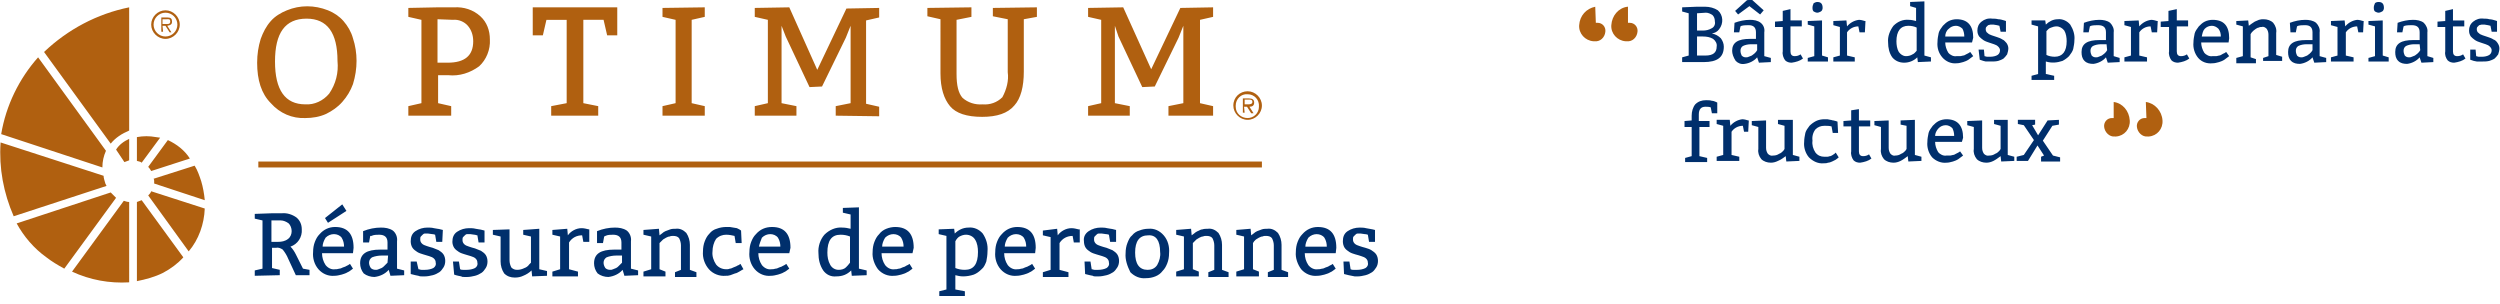 <svg id="logo_OptimumReassuranceDePersonnes_slogan_ORIC_color_svg__Layer_1"
  xmlns="http://www.w3.org/2000/svg" x="0" y="0" viewBox="0 0 420 51" width="658px" height="80px" xml:space="preserve" aria-labelledby="logo_rzr5y2gch" role="img" class="css-vaak6u">
  <title id="logo_rzr5y2gch">logo</title>
  <style>.logo_OptimumReassuranceDePersonnes_slogan_ORIC_color_svg__st0{fill:#b06010}.logo_OptimumReassuranceDePersonnes_slogan_ORIC_color_svg__st1{fill:#002f6c}.logo_OptimumReassuranceDePersonnes_slogan_ORIC_color_svg__st2{fill:none}</style>
  <path class="logo_OptimumReassuranceDePersonnes_slogan_ORIC_color_svg__st0" d="M268 1.1c-1.5.3-2.6 1.5-2.7 3.1-.1 1.4 1 2.6 2.4 2.7h.2c.9.1 1.7-.6 1.8-1.6.1-.8-.5-1.5-1.3-1.5h-.3l-.1-2.7zm5.4 0c-1.5.2-2.6 1.5-2.7 3.1-.1 1.4 1 2.6 2.4 2.7h.2c.9.1 1.7-.6 1.8-1.6.1-.8-.5-1.5-1.3-1.5h-.3V1.1zM43.4 27.1H212v1H43.4v-1zM25.4 4.1c0 1.3 1.1 2.4 2.4 2.4 1.3 0 2.4-1.1 2.4-2.4s-1.1-2.4-2.4-2.4c-1.3 0-2.4 1.1-2.4 2.4zm.4 0c0-1.1.9-2 2-2s2 .9 2 2-.9 2-2 2-2-.9-2-2z"></path>
  <path class="logo_OptimumReassuranceDePersonnes_slogan_ORIC_color_svg__st0" d="M27.4 5.3h-.3V2.9h1c.6 0 .8.2.8.7s-.3.6-.8.7l.7 1.1h-.3l-.7-1.1h-.5l.1 1zm.4-1.3c.3 0 .8.1.8-.4s-.3-.4-.6-.4h-.7V4h.5zm-9.2 28.3L2.8 37.5c1.2 2.2 2.9 4.2 5 5.7.9.7 1.9 1.3 3 1.9l8.7-11.9-.9-.9zm-.9-1.5c-.1-.4-.3-.9-.3-1.3L.1 23.9c-.3 4.3.5 8.5 2.2 12.4l15.6-5.1-.2-.4zm7.7 1.3c-.1.3-.3.5-.5.7l6.8 9.4c1.7-2 2.6-4.6 2.7-7.2l-9-2.9zm.5-1.7v.4l8.5 2.8c-.1-1.1-.3-2.2-.6-3.2-.3-.9-.6-1.8-1.1-2.6L25.8 30c.1.1.1.3.1.4zm-.5-1.7l6.5-2.1c-.9-1.4-2.2-2.4-3.7-3.1L24.9 28c.2.2.4.5.5.7zm1.5-5.6l-.7-.1c-1.1-.2-2.1-.2-3.2 0v4c.3.1.6.1.8.3l3.1-4.2zm-5.2 10.8c-.3 0-.6-.1-.9-.2l-8.7 11.9c3 1.4 6.3 2 9.6 1.8V33.9zm-3.1-9.8c.8-1 1.9-1.7 3.1-2.2V1.2C16.3 2.3 11.4 4.9 7.4 8.7l11.2 15.4zm5.2 9.5c-.3.1-.5.2-.8.3v13.3c1.5-.3 3-.7 4.4-1.4 1.3-.7 2.4-1.5 3.4-2.6l-7-9.6zm-4.3-8.5l1.4 2.1c.3-.1.5-.2.8-.3v-3.6c-.9.4-1.7 1-2.2 1.8zm-2.3 3c0-1 .2-1.9.6-2.8L6.4 9.6C3.2 13.2 1 17.7.2 22.5l17 5.6zm190-10.4c0 1.3 1.1 2.4 2.4 2.4 1.3 0 2.4-1.1 2.4-2.4 0-1.3-1.1-2.4-2.4-2.4-1.3 0-2.4 1-2.4 2.4zm.4 0c0-1.1.9-2 2-1.9 1.1 0 2 .9 1.9 2.1 0 1.1-.9 1.9-1.9 1.9-1.1 0-2-.8-2-1.9v-.2z"></path>
  <path class="logo_OptimumReassuranceDePersonnes_slogan_ORIC_color_svg__st0" d="M209.1 18.9h-.3v-2.4h1c.6 0 .9.2.9.7s-.3.7-.8.7l.7 1.1h-.4l-.7-1.1h-.5l.1 1zm.5-1.4c.3 0 .8 0 .8-.4s-.3-.4-.6-.4h-.7v.8h.5zm-166.4-7c0-1.4.2-2.7.6-4 .4-1.1.9-2.1 1.7-3 .7-.8 1.7-1.4 2.7-1.8 2.2-.9 4.6-.9 6.9 0 1 .4 1.9 1 2.6 1.8.7.8 1.3 1.8 1.6 2.9.4 1.2.6 2.5.6 3.8 0 1.3-.2 2.6-.6 3.9-.4 1.1-1 2.1-1.8 3-.8.9-1.7 1.5-2.7 2-1.1.5-2.3.7-3.5.7-2.2.1-4.3-.8-5.8-2.5-1.6-1.6-2.3-3.9-2.3-6.8zm8.3-7.4c-3.6 0-5.3 2.4-5.3 7.2s1.7 7.2 5.1 7.2c1.5.1 3-.6 4-1.8 1.1-1.6 1.6-3.5 1.4-5.5 0-4.7-1.7-7.1-5.2-7.1zm17.1 16.3v-1.6l2.2-.5v-14l-2.2-.5V1.3l4.9-.1h2.8c1.6-.1 3.2.4 4.4 1.5 1.1 1 1.6 2.4 1.6 3.9.1 1.7-.6 3.4-1.8 4.5-1.5 1.1-3.3 1.7-5.2 1.5h-1.7v4.7l2.2.5v1.6h-7.2zm4.9-16.2v7.3h1.7c2.9 0 4.3-1.2 4.3-3.6 0-1-.3-1.9-.9-2.6-.6-.7-1.6-1.1-2.5-1l-2.6-.1zm27 14.6v1.6h-7.9v-1.6l2.6-.5v-14h-3.4l-.6 2.6h-1.7V1.2h14.2v4.7H102l-.6-2.6H98v14l2.5.5zm17.9 0v1.6h-7.1v-1.6l2.2-.5v-14l-2.2-.5V1.3l7.1-.1v1.6l-2.2.5v14l2.2.5zm22 1.6v-1.6l2.5-.5v-13l-.8 2-4 8.2-2.1.1-4-8.5-.7-1.8v13l2.5.5v1.6h-7v-1.6l2.2-.5v-14l-2.2-.5V1.3l5.8-.1 4.7 10.5 4.9-10.3 5.5-.1v1.6l-2.2.5v14l2.2.5v1.6l-7.3-.1zM172 3.2V12c0 2.5-.5 4.5-1.6 5.7-1.1 1.3-2.9 1.9-5.4 1.9-2.6 0-4.4-.6-5.4-1.8s-1.6-3-1.6-5.5V3.2l-2.2-.5V1.3l7.4-.1v1.6l-2.5.5v9.1c0 1.9.3 3.2 1 4 .9.8 2.1 1.2 3.4 1.1 1.2.1 2.4-.3 3.3-1.2.7-1.3 1.1-2.8.9-4.2V3.2l-2.5-.5V1.3l7.4-.1v1.6l-2.2.4zm24.3 16.2v-1.6l2.5-.5v-13l-.8 2-4 8.2-2.1.1-4-8.5-.6-1.8v13l2.5.5v1.6h-7v-1.6l2.2-.5v-14l-2.2-.5V1.3l5.9-.1 4.7 10.4 4.9-10.3 5.5-.1v1.6l-2.2.5v14l2.2.5v1.6h-7.5z"></path>
  <path class="logo_OptimumReassuranceDePersonnes_slogan_ORIC_color_svg__st1" d="M42.8 46.3v-.9l1.3-.3V37l-1.3-.3v-.8l2.8-.1h1.7c.9-.1 1.8.2 2.5.7.6.5.9 1.2.9 2 .1 1.3-.7 2.5-1.9 2.9.4.4.7.9.9 1.3l1.2 2.4 1.1.2v.9h-2.3l-1.3-2.8c-.2-.5-.5-1-.9-1.5-.3-.2-.7-.4-1.1-.3h-.7V45l1.3.3v.9l-4.2.1zm2.8-9.3v3.6h1.1c.6 0 1.2-.1 1.7-.5.4-.3.6-.8.6-1.3s-.2-1-.5-1.3c-.4-.3-.9-.5-1.3-.5h-1.6zm13.7 5.5h-5.2c0 .7.2 1.4.6 2 .4.5 1 .8 1.6.7.2 0 .4 0 .7-.1.2 0 .4-.1.6-.2.2-.1.4-.1.5-.2l.4-.2.3-.2.5.8c-.3.2-.6.5-.9.6-.3.2-.7.3-1 .4-.4.1-.8.2-1.2.2-1 .1-2-.3-2.7-1.1-.7-.8-1-1.9-.9-2.9 0-.6.1-1.2.3-1.7.2-.5.4-.9.8-1.3.7-.8 1.6-1.2 2.6-1.2 2.1 0 3.1 1.2 3.1 3.5l-.1.9zm-5.1-1.1h3.6c0-.5-.1-1-.4-1.5-.3-.4-.8-.6-1.3-.6s-1 .2-1.4.6c-.3.5-.5 1-.5 1.5zm4-6l-3.1 2-.5-.8 2.9-2.3.7 1.1zm2.8 3.4c1-.4 2-.6 3-.6.7 0 1.4.1 2 .5.5.4.8 1.1.7 1.8v4.6l1.2.3v.8l-2.3.1-.3-1c-.6.7-1.5 1.1-2.4 1.2-.6 0-1.3-.2-1.8-.6-.4-.5-.6-1.1-.6-1.7 0-1.6 1.1-2.3 3.4-2.3h1.2v-1.2c0-.9-.5-1.3-1.4-1.3-.4 0-.9 0-1.3.2h-.2l-.2 1.1h-1v-1.9zm4.2 4.1h-1.1c-.5 0-1.1.1-1.6.3-.3.2-.5.5-.5.9 0 .3.1.6.3.9.2.2.5.3.8.3.2 0 .3 0 .5-.1s.3-.1.5-.2.3-.2.4-.3l.3-.3.3-.3.1-1.2zm3.8 1h1l.3 1.3c.2 0 .3.1.5.1h.6c.5 0 1-.1 1.4-.3.3-.2.5-.5.4-.9 0-.3-.1-.5-.3-.7-.2-.2-.5-.3-.8-.4l-1-.3c-.3-.1-.7-.2-1-.4-.3-.2-.6-.4-.8-.7-.2-.3-.3-.7-.3-1.1 0-.7.2-1.3.8-1.7.6-.4 1.3-.6 2-.6.4 0 .7 0 1.1.1.4.1.8.1 1.1.2l.4.1-.1 2h-1l-.2-1.2c-.1 0-.2-.1-.5-.1-.2 0-.5-.1-.7-.1h-.5c-.2 0-.3.1-.4.2l-.3.3c-.1.1-.1.3-.1.5 0 .3.1.5.3.7.2.2.5.3.8.4.3.1.6.2 1 .3.3.1.7.3 1 .4.3.2.6.4.8.7.2.3.3.7.3 1.1 0 .4-.1.8-.3 1.1-.2.3-.4.6-.7.8-.3.2-.7.4-1.1.5-.4.1-.9.2-1.3.2h-.5c-.2 0-.4 0-.6-.1l-.5-.1-.4-.1-.4-.1v-2.1zm7.1 0h1l.2 1.3c.2.1.3.1.5.1h.6c.5 0 1-.1 1.4-.3.3-.2.5-.5.4-.9 0-.3-.1-.5-.3-.7-.2-.2-.5-.3-.8-.4l-1-.3c-.3-.1-.7-.2-1-.4-.3-.2-.6-.4-.8-.7-.2-.3-.3-.7-.3-1 0-.7.2-1.3.8-1.7.6-.4 1.3-.6 2-.6.4 0 .7 0 1.1.1.4.1.8.1 1.1.2l.4.1v2h-1l-.2-1.2c-.2 0-.3-.1-.5-.1s-.5-.1-.7-.1h-.5c-.2 0-.3.1-.4.2l-.3.3c-.1.1-.1.3-.1.5 0 .3.1.5.3.7.2.2.5.3.8.4.3.1.6.2 1 .3.3.1.7.3 1 .4.3.2.6.4.8.7.2.3.3.7.3 1.1 0 .4-.1.8-.3 1.1-.2.3-.4.6-.7.8-.3.2-.7.4-1.1.5-.4.1-.9.2-1.3.2H78c-.2 0-.4 0-.5-.1l-.5-.1-.4-.1-.3-.1-.2-2.2zm14.5-5.5v6.8l1.3.3v.8l-2.5.1-.1-1c-.4.4-.9.7-1.4.9-.4.2-.9.3-1.4.3-.7 0-1.3-.2-1.8-.7-.4-.6-.6-1.3-.6-2v-4.2l-1.3-.3v-.8l2.8-.1v5.2c0 .4.1.8.3 1.2.3.3.6.4 1 .4s.8-.1 1.2-.3c.3-.1.6-.3.8-.6l.3-.3v-4.4l-1.3-.3v-.8l2.7-.2zm4.7 0l.1 1.1c.5-.7 1.4-1.2 2.3-1.2.4 0 .8.1 1.2.2h.1v2.1h-1l-.2-1.1c-.9 0-1.7.4-2.2 1.2v4.5l1.5.4v.8h-4.3v-.8l1.3-.4v-5.5l-1.3-.3v-.8l2.5-.2zm5 .4c1-.4 2-.6 3-.6.7 0 1.4.1 2 .5.5.4.8 1.1.7 1.8v4.6l1.2.3v.8l-2.3.1-.3-1c-.6.7-1.5 1.1-2.4 1.2-.6 0-1.3-.2-1.8-.6-.4-.5-.6-1.1-.6-1.7 0-1.6 1.1-2.3 3.4-2.3h1.2v-1.2c0-.9-.5-1.3-1.4-1.3-.4 0-.9 0-1.3.2l-.2.1-.2 1.1h-1v-2zm4.2 4.1h-1c-.5 0-1.1.1-1.6.3-.3.2-.5.5-.5.9 0 .3.1.6.3.9.2.2.5.3.8.3.2 0 .3 0 .5-.1s.3-.1.5-.2.3-.2.4-.3l.3-.3.3-.3v-1.2zm6.2-4.5l.1 1.1.4-.3c.2-.2.4-.3.6-.4.3-.1.5-.2.8-.3.3-.1.6-.1.9-.1.7-.1 1.3.2 1.8.7.4.6.6 1.3.6 2v4.2l1.1.4v.8h-3.6v-.8l1-.4v-4.1c0-.4-.1-.8-.3-1.2-.2-.3-.6-.4-1-.4-.2 0-.4 0-.6.1-.2 0-.4.1-.6.2-.2.1-.3.2-.5.3l-.3.3-.3.3v4.4l1 .4v.8h-3.7v-.8l1.3-.4v-5.5l-1.3-.3v-.8l2.6-.2zm13.9 2.4h-1l-.2-1.2c-.4-.1-.9-.2-1.4-.2-.6 0-1.2.2-1.7.7-.4.6-.6 1.4-.6 2.1-.1.8.2 1.6.6 2.2.4.5 1 .8 1.7.8.2 0 .4 0 .6-.1.2 0 .4-.1.6-.2.2-.1.3-.1.5-.2.1-.1.2-.1.4-.2l.3-.2.5.9-.2.1c-.2.1-.3.2-.5.3-.2.1-.5.3-.7.3-.3.1-.5.2-.8.3-.3.1-.5.1-.8.1-1 .1-2.1-.3-2.8-1.1-.7-.8-1.1-1.9-1-3 0-.6.1-1.2.3-1.7.2-.5.4-.9.8-1.3.3-.4.8-.7 1.2-.8.5-.2 1.1-.3 1.6-.3h.6l.6.1c.2 0 .4.1.6.1l.4.2.3.2.1 2.1zm8 1.7h-5.2c0 .7.2 1.4.6 2 .4.5 1 .8 1.6.7.2 0 .4 0 .7-.1.2 0 .4-.1.6-.2.2-.1.4-.1.5-.2l.4-.2.3-.2.5.8c-.3.2-.6.5-.9.6-.3.2-.7.3-1 .4-.4.1-.8.2-1.2.2-1 .1-2-.3-2.7-1.1-.7-.8-1-1.9-.9-2.9 0-.6.1-1.2.3-1.7.2-.5.4-.9.8-1.3.7-.8 1.6-1.2 2.7-1.2 2.1 0 3.1 1.2 3.1 3.5l-.2.9zm-5.1-1.1h3.6c0-.5-.1-1-.4-1.5-.3-.4-.8-.6-1.3-.6s-1 .2-1.4.6c-.2.5-.4 1-.5 1.5zm16.8-6.6v10.3l1.3.3v.8l-2.5.1-.1-.9c-.7.7-1.5 1-2.5 1-.9.1-1.7-.3-2.2-1-.6-.9-.8-1.9-.8-2.9-.1-1.1.3-2.3 1-3.1.8-.8 1.9-1.3 3-1.2.5 0 1 .1 1.4.2V36l-1.3-.3v-.8l2.7-.1zm-1.5 9.3v-4.4c-.5-.2-1-.3-1.6-.3-1.5 0-2.2 1-2.2 3 0 .7.1 1.4.5 2.1.3.5.8.8 1.4.8.4 0 .9-.1 1.2-.4.2-.2.5-.5.7-.8zm10.5-1.6h-5.2c0 .7.2 1.4.6 2 .4.5 1 .8 1.6.7.2 0 .4 0 .7-.1.2 0 .4-.1.6-.2.2-.1.4-.1.5-.2.2-.1.3-.2.4-.2l.3-.2.5.8c-.3.2-.6.5-.9.6-.3.2-.7.3-1 .4-.4.1-.8.2-1.2.2-1 .1-2-.3-2.7-1.1-.6-.8-1-1.9-.9-2.9 0-.6.1-1.2.3-1.7.2-.5.4-.9.8-1.3.3-.4.7-.7 1.2-.9.5-.2 1-.3 1.5-.3 2.1 0 3.1 1.2 3.1 3.5l-.2.9zm-5.1-1.1h3.6c0-.5-.1-1-.4-1.5-.3-.4-.8-.6-1.3-.6s-1 .2-1.4.6c-.3.5-.5 1-.5 1.5zm12.1-3l.1.8c.6-.6 1.4-1 2.3-1 .9-.1 1.8.3 2.4 1 .6.9.9 1.9.8 3 0 .6-.1 1.2-.2 1.7-.2.5-.4 1-.8 1.3-.4.4-.8.7-1.3.9-.6.2-1.2.3-1.8.3-.5 0-.9-.1-1.3-.2v2.4l1.6.3v.8h-4.3v-.8l1.2-.3v-9l-1.3-.3v-.8l2.6-.1zm.2 2.1V45c.5.2 1 .3 1.6.3 1.5 0 2.2-1 2.2-3 0-.7-.1-1.5-.5-2.1-.3-.5-.9-.8-1.5-.8-.4 0-.7.1-1.1.3-.2.1-.5.4-.7.8zm13.4 2h-5.2c0 .7.2 1.4.6 2 .4.5 1 .8 1.6.7.2 0 .4 0 .7-.1.2 0 .4-.1.6-.2.2-.1.4-.1.5-.2l.4-.2.3-.2.5.8c-.3.2-.6.5-.9.6-.3.2-.7.3-1 .4-.4.1-.8.2-1.2.2-1 .1-2-.3-2.7-1.1-.7-.8-1-1.9-.9-2.9 0-.6.1-1.2.3-1.7.2-.5.4-.9.8-1.3.7-.8 1.6-1.2 2.6-1.2 2.1 0 3.1 1.2 3.1 3.5l-.1.9zm-5.1-1.1h3.6c0-.5-.1-1-.4-1.5-.3-.4-.8-.6-1.3-.6s-1 .2-1.4.6c-.3.5-.5 1-.5 1.5zm8.8-3l.1 1.1c.5-.7 1.4-1.2 2.3-1.2.4 0 .8.1 1.2.2h.2v2.2h-1l-.2-1.1c-.9 0-1.7.4-2.2 1.2v4.5l1.5.4v.8h-4.3v-.8l1.3-.4v-5.5l-1.3-.3v-.8l2.4-.3zm4.6 5.5h1l.2 1.3c.2 0 .3.1.5.1h.6c.5 0 1-.1 1.4-.3.3-.2.5-.5.4-.9 0-.3-.1-.5-.3-.7-.2-.2-.5-.3-.8-.4l-1-.3c-.3-.1-.7-.2-1-.4-.3-.2-.6-.4-.8-.7-.2-.3-.3-.7-.3-1.1-.1-.7.2-1.3.8-1.7.6-.4 1.3-.6 2-.6.4 0 .7 0 1.1.1.4.1.8.1 1.1.2l.4.1v2h-1l-.2-1.2c-.1 0-.2-.1-.5-.1-.2 0-.5-.1-.7-.1h-.5c-.2 0-.3.1-.4.2l-.3.3c-.1.1-.1.3-.1.5 0 .3.1.5.3.7.2.2.5.3.8.4.3.1.6.2 1 .3.3.1.7.3 1 .4.3.2.6.4.8.7.2.3.3.7.3 1.1 0 .4-.1.8-.3 1.1-.2.3-.4.6-.7.8-.3.2-.7.4-1.1.5-.4.1-.9.2-1.3.2h-.5c-.2 0-.4 0-.5-.1l-.5-.1-.4-.1-.4-.1-.1-2.1zm6.9-1.4c0-.6.1-1.2.3-1.7.2-.5.4-1 .8-1.3.3-.4.8-.7 1.2-.8.5-.2 1-.3 1.5-.3 1-.1 1.9.3 2.6 1.1.7.8 1 1.9.9 3 0 .6-.1 1.2-.3 1.7-.2.5-.4.9-.8 1.3-.3.4-.7.7-1.2.9-.5.2-1 .3-1.6.3-1 .1-1.9-.3-2.6-1-.5-1-.9-2.1-.8-3.2zm3.8-3c-1.5 0-2.2 1-2.2 2.9s.7 2.9 2.1 2.9c.6 0 1.2-.2 1.6-.8.4-.7.6-1.5.5-2.2 0-1.9-.7-2.9-2-2.8zm7.2-1.1l.1 1.1.4-.3c.2-.2.4-.3.6-.4.3-.1.5-.3.8-.3.3-.1.6-.1.9-.1.7-.1 1.3.2 1.8.7.4.6.6 1.3.6 2v4.2l1.1.4v.8H203v-.8l1-.4v-4.1c0-.4-.1-.8-.3-1.2-.2-.3-.6-.4-1-.4-.2 0-.4 0-.6.1-.2 0-.4.1-.6.2-.2.1-.3.2-.5.3l-.3.3-.3.3v4.4l1 .4v.8h-3.8v-.8l1.3-.4v-5.5l-1.3-.3v-.8l2.5-.2zm10 0l.1 1.1.4-.3c.2-.2.4-.3.6-.4.3-.1.5-.2.8-.3.3-.1.6-.1.9-.1.7-.1 1.3.2 1.8.7.4.6.6 1.3.6 2v4.2l1.1.4v.8H213v-.8l1-.4v-4.1c0-.4-.1-.8-.3-1.2-.2-.3-.6-.4-1-.4-.2 0-.4 0-.6.1-.2 0-.4.1-.6.2-.2.1-.3.2-.5.3l-.3.3-.2.3v4.4l1 .4v.8h-3.8v-.8l1.3-.4v-5.5l-1.3-.3v-.8l2.4-.2zm14.3 4.1h-5.2c0 .7.2 1.4.6 2 .4.5 1 .8 1.6.7.2 0 .4 0 .7-.1.2 0 .4-.1.6-.2.2-.1.4-.1.5-.2.2-.1.3-.2.4-.2l.3-.2.5.8c-.3.2-.6.5-.9.6-.3.2-.7.3-1 .4-.4.1-.8.2-1.2.2-1 .1-2-.3-2.7-1.1-.6-.8-1-1.9-.9-2.9 0-.6.1-1.2.3-1.7.2-.5.4-.9.8-1.3.7-.8 1.6-1.2 2.6-1.2 2.1 0 3.1 1.2 3.1 3.5l-.1.9zm-5.1-1.1h3.6c0-.5-.1-1-.4-1.5-.3-.4-.8-.6-1.3-.6s-1 .2-1.4.6c-.3.5-.5 1-.5 1.5zm6.4 2.5h1l.2 1.3c.2.1.3.1.5.1h.6c.5 0 1-.1 1.4-.3.3-.2.5-.5.4-.9 0-.3-.1-.5-.3-.7-.2-.2-.5-.3-.8-.4-.3-.1-.6-.2-1-.3-.3-.1-.7-.2-1-.4-.3-.2-.6-.4-.8-.7-.2-.3-.3-.7-.3-1.1 0-.7.2-1.3.8-1.7.6-.4 1.3-.6 2-.6.4 0 .7 0 1.1.1.4.1.7.1 1.1.2l.4.1v2h-1l-.2-1.2c-.1 0-.2-.1-.5-.1-.2 0-.5-.1-.7-.1h-.5c-.2 0-.3.1-.4.2l-.3.3c-.1.1-.1.3-.1.5 0 .3.1.5.3.7.2.2.5.3.8.4.3.1.6.2 1 .3.3.1.7.2 1 .4.3.2.6.4.8.7.2.3.3.7.3 1.1 0 .4-.1.8-.3 1.1-.2.3-.4.6-.7.8-.3.2-.7.4-1.1.5-.4.1-.9.2-1.3.2h-.5l-.5-.1-.5-.1-.4-.1-.4-.1-.1-2.1z"></path>
  <path class="logo_OptimumReassuranceDePersonnes_slogan_ORIC_color_svg__st2" d="M230.9 1.1H268v55.2h-37.1V1.1z"></path>
  <path class="logo_OptimumReassuranceDePersonnes_slogan_ORIC_color_svg__st1" d="M282.6 10.4v-.8l1.1-.3V2.2l-1.1-.3v-.7l2.4-.1h1.5c.7 0 1.5.2 2.1.6.9.8 1 2.2.2 3.2-.3.4-.7.6-1.2.7.6.1 1.1.4 1.5.8.3.4.5.9.5 1.4 0 1.8-1.1 2.6-3.4 2.6h-3.6zm2.5-8.2v2.9h1c.5 0 1-.1 1.5-.4.4-.2.6-.7.5-1.1 0-.4-.1-.8-.4-1.1-.3-.2-.7-.4-1.1-.4l-1.5.1zm0 3.9v3.2h1.4c1.3 0 1.9-.5 1.9-1.5.1-.5-.2-1-.6-1.3-.5-.3-1.1-.4-1.7-.4h-1zm6.3-2.3c.8-.3 1.7-.5 2.6-.5.6 0 1.3.1 1.8.5s.7 1 .6 1.6v4l1.1.3v.7l-2 .1-.3-.9c-.5.6-1.3 1-2.1 1.1-.6.1-1.1-.1-1.5-.5-.4-.6-.6-1.2-.6-1.7 0-1.4 1-2 3-2h1V5.4c0-.8-.4-1.2-1.2-1.2-.4 0-.8 0-1.2.1l-.2.1-.2 1h-.9l.1-1.6zm4.3-1.4L293.9 1 292 2.4l-.5-.6 2-1.8.8-.1 2 1.8-.6.7zm-.6 5h-.9c-.5 0-1 .1-1.4.3-.3.2-.4.5-.4.8 0 .3.1.6.2.8.2.2.4.3.7.3.2 0 .3 0 .5-.1s.3-.1.5-.2c.1-.1.3-.2.4-.3l.3-.3.2-.3v-1zm5.7-5.9v1.9h1.9v1h-1.9v4.2c0 .5.2.8.7.8.4 0 .7-.1 1-.3l.4.7c-.5.4-1.2.6-1.9.7-.4 0-.8-.1-1.1-.4-.3-.4-.5-1-.4-1.5V4.5h-1.3v-.9l1.3-.1V1.8l1.3-.3zm5.3 1.9v5.9l1 .3v.7h-3.4v-.6l1.1-.3v-5l-1.1-.3v-.6l2.4-.1zm-.8-3.1c.6 0 .9.3.9 1 0 .2-.1.5-.3.6-.2.1-.4.2-.6.2-.2 0-.4-.1-.6-.2-.2-.2-.2-.4-.2-.7 0-.2.1-.5.2-.7.2-.1.4-.2.6-.2zm4.9 3.1l.1 1c.5-.6 1.2-1 2-1.1.3 0 .7.1 1 .2h.1l-.1 1.9h-.9l-.2-1c-.8 0-1.5.4-1.9 1v3.9l1.3.3v.7H308v-.7l1.1-.3V4.5l-1.1-.3v-.7l2.2-.1zM323.3.2v9.1l1.1.3v.7l-2.2.1-.1-.8c-.6.6-1.4.9-2.2.9-.8 0-1.5-.3-2-.9-.5-.7-.7-1.6-.7-2.5-.1-1 .3-2 .9-2.8.7-.7 1.6-1.1 2.6-1 .4 0 .8.1 1.2.2V1.3l-1-.3V.3l2.4-.1zM322 8.5V4.6c-.4-.2-.9-.3-1.4-.3-1.3 0-2 .9-2 2.6 0 .6.1 1.3.4 1.8.3.4.7.7 1.2.7.4 0 .8-.1 1.1-.3.3-.1.5-.4.7-.6zm9.3-1.4h-4.5c0 .6.2 1.2.5 1.7.3.4.9.7 1.4.6h.6c.2 0 .4-.1.5-.1.2 0 .3-.1.5-.2l.4-.2.3-.2.5.7c-.3.2-.5.4-.8.6-.3.2-.6.3-.9.4-.4.1-.7.2-1.1.2-.9.1-1.8-.3-2.4-1-.6-.7-.9-1.6-.8-2.6 0-.5.1-1 .2-1.5.1-.4.4-.8.7-1.2.3-.3.6-.6 1-.8.4-.2.9-.3 1.3-.3 1.8 0 2.8 1 2.8 3.1l-.2.8zm-4.5-1h3.2c0-.5-.1-.9-.3-1.3-.3-.3-.7-.5-1.1-.5-.5 0-.9.2-1.2.5-.4.3-.6.8-.6 1.3zm5.6 2.2h.9l.1 1.1c.1 0 .3.1.4.1h.6c.4 0 .9-.1 1.2-.3.3-.2.4-.5.4-.8 0-.2-.1-.4-.3-.6-.2-.2-.4-.3-.7-.4l-.9-.3c-.3-.1-.6-.2-.9-.4-.3-.2-.5-.4-.7-.6-.2-.3-.3-.6-.3-1 0-.6.2-1.1.7-1.5.5-.4 1.1-.6 1.8-.5.3 0 .6 0 1 .1.3 0 .7.1 1 .2l.3.1v1.8h-.9l-.2-1c-.1 0-.3-.1-.4-.1-.2 0-.4-.1-.6-.1h-.5c-.1 0-.3.1-.4.1l-.3.3c-.1.1-.1.3-.1.4 0 .2.1.5.3.6.2.2.4.3.7.4l.9.3c.3.1.6.2.9.4.3.1.5.4.7.6.2.3.3.6.3.9 0 .3-.1.7-.2 1-.2.3-.4.5-.6.7-.3.2-.6.3-.9.4-.4.1-.8.1-1.1.1h-1l-.4-.1-.3-.1-.3-.1-.2-1.7zm11.2-4.9l.1.7c.5-.5 1.2-.9 2-.9.8-.1 1.6.3 2.1.9.5.8.8 1.7.7 2.6 0 .5-.1 1-.2 1.5-.1.4-.4.8-.7 1.2-.3.3-.7.6-1.1.8-.9.3-1.8.4-2.8.1v2.1l1.4.3v.7h-3.8v-.7l1.1-.3v-8l-1.1-.3v-.7h2.3zm.2 1.8v4c.4.2.9.3 1.4.3 1.3 0 2-.9 2-2.6 0-.6-.1-1.3-.4-1.8-.3-.4-.8-.7-1.3-.7-.3 0-.7.1-.9.2-.4.1-.6.4-.8.6zm6.3-1.4c.8-.3 1.7-.5 2.6-.5.6 0 1.3.1 1.8.5.4.4.7 1 .6 1.6v4l1 .3v.7l-2 .1-.3-.9c-.5.6-1.3 1-2.1 1.1-.6 0-1.1-.1-1.5-.5-.4-.4-.5-.9-.5-1.5 0-1.4 1-2 3-2h1.1V5.4c0-.8-.4-1.2-1.3-1.2-.4 0-.8 0-1.2.1l-.2.1-.2 1h-.9l.1-1.6zm3.8 3.6h-.9c-.5 0-1 .1-1.4.3-.3.2-.4.5-.4.8 0 .3.1.6.2.8.2.2.4.3.7.3.2 0 .3 0 .5-.1s.3-.1.5-.2c.1-.1.3-.2.4-.3l.3-.3.2-.3-.1-1zm5.4-4l.1 1c.5-.6 1.2-1 2-1.1.3 0 .7.1 1 .2h.1l-.1 1.9h-.9l-.2-1c-.8 0-1.5.4-1.9 1v3.9l1.3.3v.7h-3.8v-.7l1.1-.3V4.5l-1.1-.3v-.7l2.4-.1zm6.4-1.9v1.9h1.9v1h-1.9v4.2c0 .5.2.8.7.8.4 0 .7-.1 1-.3l.4.7c-.5.4-1.2.6-1.9.7-.4 0-.8-.1-1.1-.4-.3-.4-.5-1-.4-1.5V4.5H363v-.9l1.3-.1V1.8l1.4-.3zm8.7 5.6h-4.6c0 .6.2 1.2.5 1.7.3.4.9.7 1.4.6h.6c.2 0 .4-.1.5-.1.2 0 .3-.1.5-.2.1-.1.2-.1.4-.2l.3-.2.5.7c-.3.2-.5.4-.8.6-.3.2-.6.3-.9.4-.4.1-.7.2-1.1.2-.9.1-1.8-.2-2.4-.9-.6-.7-.9-1.7-.8-2.6 0-.5.1-1 .2-1.5.1-.4.4-.8.7-1.2.3-.3.6-.6 1-.8.4-.2.9-.3 1.3-.3 1.9 0 2.8 1 2.8 3.1l-.1.7zm-4.5-1h3.2c0-.5-.1-.9-.4-1.3-.3-.3-.7-.5-1.1-.5-.5 0-.9.2-1.2.5-.3.3-.4.8-.5 1.3zm7.8-2.7l.1.9.4-.3c.2-.1.4-.3.6-.4.2-.1.5-.2.7-.3.3-.1.5-.1.8-.1.6 0 1.2.2 1.6.6.4.5.6 1.1.5 1.7v3.7l1 .3v.7h-3.2v-.5l.9-.3V5.8c0-.4-.1-.7-.3-1-.2-.2-.5-.4-.8-.3-.2 0-.4 0-.5.1-.2 0-.3.1-.5.2-.1.1-.3.2-.4.3l-.3.3-.2.3v3.9l.9.3v.7h-3.3v-.9l1.1-.3v-5l-1.1-.3v-.6l2-.1zm7 .4c.8-.3 1.7-.5 2.6-.5.6 0 1.3.1 1.8.5.4.4.7 1 .6 1.6v4l1.1.3v.7l-2 .1-.3-.9c-.5.6-1.3 1-2.1 1.1-.6 0-1.1-.1-1.5-.5-.4-.4-.5-.9-.5-1.5 0-1.4 1-2 3-2h1.1V5.4c0-.8-.4-1.2-1.2-1.2-.4 0-.8 0-1.2.1l-.2.1-.2 1h-.9l-.1-1.6zm3.7 3.6h-.9c-.5 0-1 .1-1.4.3-.3.2-.4.5-.4.8 0 .3.1.6.2.8.2.2.4.3.7.3.2 0 .3 0 .5-.1s.3-.1.5-.2c.1-.1.3-.2.4-.3l.3-.3.2-.3v-1zm5.5-4l.1 1c.5-.6 1.2-1 2-1.1.3 0 .7.1 1 .2h.1l-.1 1.9h-.8l-.2-1c-.8 0-1.5.4-1.9 1v3.9l1.3.3v.7h-3.8v-.7l1.1-.3V4.5l-1.1-.3v-.7l2.3-.1zm6.4 0v5.9l1 .3v.7h-3.4v-.6l1.1-.3v-5l-1.1-.3v-.6l2.4-.1zm-.7-3.1c.6 0 .9.3.9 1 0 .2-.1.5-.3.6-.2.1-.4.2-.6.2-.2 0-.4-.1-.6-.2-.2-.2-.2-.4-.2-.7 0-.2.1-.5.2-.7.1-.1.3-.2.6-.2zm3.2 3.5c.8-.3 1.7-.5 2.6-.5.6 0 1.3.1 1.8.5.4.4.7 1 .6 1.6v4l1 .3v.7l-2 .1-.3-.9c-.5.6-1.3 1-2.1 1.1-.6 0-1.1-.1-1.5-.5-.4-.4-.5-.9-.5-1.5 0-1.4 1-2 3-2h1.1V5.4c0-.8-.4-1.2-1.3-1.2-.4 0-.8 0-1.2.1l-.2.1-.2 1h-.9l.1-1.6zm3.7 3.6h-.9c-.5 0-1 .1-1.4.3-.3.2-.4.5-.4.8 0 .3.1.6.2.8.2.2.4.3.7.3.2 0 .3 0 .5-.1s.3-.1.5-.2c.1-.1.3-.2.4-.3l.3-.3.2-.3-.1-1zm5.6-5.9v1.9h1.9v1h-1.9v4.2c0 .5.2.8.7.8.4 0 .7-.1 1-.3l.4.7c-.5.4-1.2.6-1.9.7-.4 0-.8-.1-1.1-.4-.3-.4-.5-.9-.4-1.5V4.5h-1.3v-.9l1.3-.1V1.8l1.3-.3zm2.9 6.8h.9l.1 1.1c.1 0 .3.1.4.1h.6c.4 0 .9-.1 1.2-.3.3-.2.4-.5.4-.8 0-.2-.1-.4-.3-.6-.2-.2-.4-.3-.7-.4l-.9-.3c-.3-.1-.6-.2-.9-.4-.3-.2-.5-.4-.7-.6-.2-.3-.3-.6-.3-1 0-.6.2-1.1.7-1.5.5-.4 1.1-.6 1.8-.5.3 0 .6 0 .9.1.3 0 .7.1 1 .2l.3.1v1.8h-.9l-.2-1c-.1 0-.3-.1-.4-.1-.2 0-.4-.1-.6-.1h-.5c-.1 0-.3.1-.4.1l-.3.3c-.1.1-.1.3-.1.4 0 .2.1.5.3.6.2.2.4.3.7.4l.9.3c.3.1.6.2.9.4.3.1.5.3.7.6.2.3.3.6.3.9 0 .3-.1.7-.2 1-.2.3-.4.5-.6.7-.3.2-.6.3-.9.4-.4.1-.8.1-1.1.1h-1l-.5-.1-.3-.1-.3-.1V8.3zm-132 12l1.2-.1v-.8c0-.7.2-1.4.6-1.9.5-.5 1.1-.7 1.8-.7.4 0 .7 0 1 .1.2 0 .5.1.7.2l.2.1V19h-.9l-.2-1c-.3-.1-.6-.1-.9-.1-.7 0-1.1.4-1.1 1.3v1.1h1.8v1h-1.7v4.9l1.3.3v.7h-3.7v-.7l1.1-.3v-4.9H283v-1zm7.6-.2l.1 1c.5-.6 1.2-1 2-1.1.3 0 .7.1 1 .2h.1l-.1 1.9h-.7l-.2-1c-.8 0-1.5.4-1.9 1V26l1.3.3v.7h-3.8v-.7l1.1-.3v-4.9l-1.1-.3v-.7h2.2zm10.6 0V26l1.1.3v.7l-2.2.1-.1-.9c-.4.3-.8.6-1.3.8-.4.2-.8.3-1.2.3-.6 0-1.2-.2-1.6-.6-.4-.5-.6-1.1-.5-1.7v-3.7l-1.1-.3v-.7l2.4-.1v4.6c0 .4.1.7.3 1 .2.2.5.4.9.3.4 0 .7-.1 1-.3.3-.1.5-.3.7-.5l.2-.3v-3.9l-1.1-.3v-.7h2.5zm7.6 2.2h-.9l-.2-1.1c-.4-.1-.8-.1-1.2-.1-.6 0-1.1.2-1.5.6-.4.5-.6 1.2-.5 1.9-.1.7.1 1.4.5 2 .4.5.9.7 1.5.7h.5c.2 0 .3-.1.5-.1.2-.1.3-.1.4-.2.1-.1.2-.1.3-.2l.2-.2.5.8-.1.1c-.1.1-.3.2-.4.3l-.6.3c-.2.1-.5.2-.7.2-.2.1-.5.1-.7.1-.9.1-1.8-.3-2.5-1-.6-.7-.9-1.7-.8-2.6 0-.5.1-1 .2-1.5.1-.4.4-.8.7-1.2.3-.3.7-.6 1.1-.8.4-.2.9-.3 1.4-.3h.5l.5.1c.2 0 .3.1.5.1.1 0 .3.1.4.1l.3.1.1 1.9zm3.5-4v1.9h1.9v1h-1.9v4.2c0 .5.2.8.7.8.4 0 .7-.1 1-.3l.4.7c-.5.4-1.2.6-1.9.7-.4 0-.8-.1-1.1-.4-.3-.4-.5-1-.4-1.5v-4.2h-1.3v-.9l1.3-.1v-1.7l1.3-.2zm9.4 1.8V26l1.1.3v.7l-2.2.1-.1-.9c-.4.3-.8.6-1.2.8-.4.2-.8.3-1.2.3-.6 0-1.2-.2-1.6-.6-.4-.5-.6-1.1-.5-1.7v-3.7l-1.1-.3v-.7l2.4-.1v4.6c0 .4.1.7.3 1 .2.2.5.4.8.3.4 0 .7-.1 1-.3.3-.1.5-.3.7-.5l.2-.3v-3.9l-1-.2v-.7l2.4-.1zm7.9 3.7h-4.5c0 .6.2 1.2.5 1.7.3.4.9.7 1.4.6h.6c.2 0 .4-.1.5-.1.2 0 .3-.1.5-.2l.4-.2.3-.2.5.7c-.3.2-.5.4-.8.6-.3.2-.6.3-.9.4-.4.1-.7.2-1.1.2-.9.1-1.8-.3-2.4-.9-.6-.7-.9-1.7-.8-2.6 0-.5.1-1 .2-1.5.1-.4.4-.8.7-1.2.3-.3.6-.6 1-.8.4-.2.9-.3 1.3-.3 1.8 0 2.8 1 2.8 3.1l-.2.7zm-4.5-1h3.2c0-.5-.1-.9-.3-1.3-.3-.3-.7-.5-1.1-.5-.5 0-.9.2-1.2.5-.4.4-.6.9-.6 1.3zm12.2-2.7V26l1.1.3v.7l-2.2.1-.1-.9c-.4.3-.8.6-1.2.8-.4.2-.8.3-1.2.3-.6 0-1.2-.2-1.6-.6-.4-.5-.6-1.1-.5-1.7v-3.7l-1.1-.3v-.7l2.5-.1v4.6c0 .4.1.7.3 1 .2.2.5.4.9.3.4 0 .7-.1 1-.3.3-.1.5-.3.7-.5l.2-.3v-3.9l-1.1-.3v-.7h2.3zm4.6 0v.8l-.5.1 1 1.7 1.6-2.5 1.9-.1v.8l-1.1.2-1.6 2.5 1.7 2.5 1.2.3v.7h-3.2v-.8l.5-.2-1.1-1.7-1.6 2.6h-1.9v-.7l1.2-.3 1.7-2.5L340 21l-1-.2v-.7h2.9z"></path>
  <path class="logo_OptimumReassuranceDePersonnes_slogan_ORIC_color_svg__st0" d="M360.5 17.1c1.5.2 2.7 1.5 2.8 3.1.1 1.4-.9 2.6-2.3 2.7h-.2c-.9.1-1.7-.7-1.8-1.6-.1-.8.5-1.5 1.3-1.5h.3l-.1-2.7zm-5.4 0c1.5.2 2.6 1.5 2.7 3.1.1 1.4-.9 2.6-2.3 2.7h-.2c-.9.1-1.7-.7-1.8-1.6-.1-.8.5-1.5 1.3-1.5h.3v-2.7z"></path>
  <path class="logo_OptimumReassuranceDePersonnes_slogan_ORIC_color_svg__st2" d="M354.7 26.4h-9.2v-9.2h9.2v9.2z"></path>
</svg>